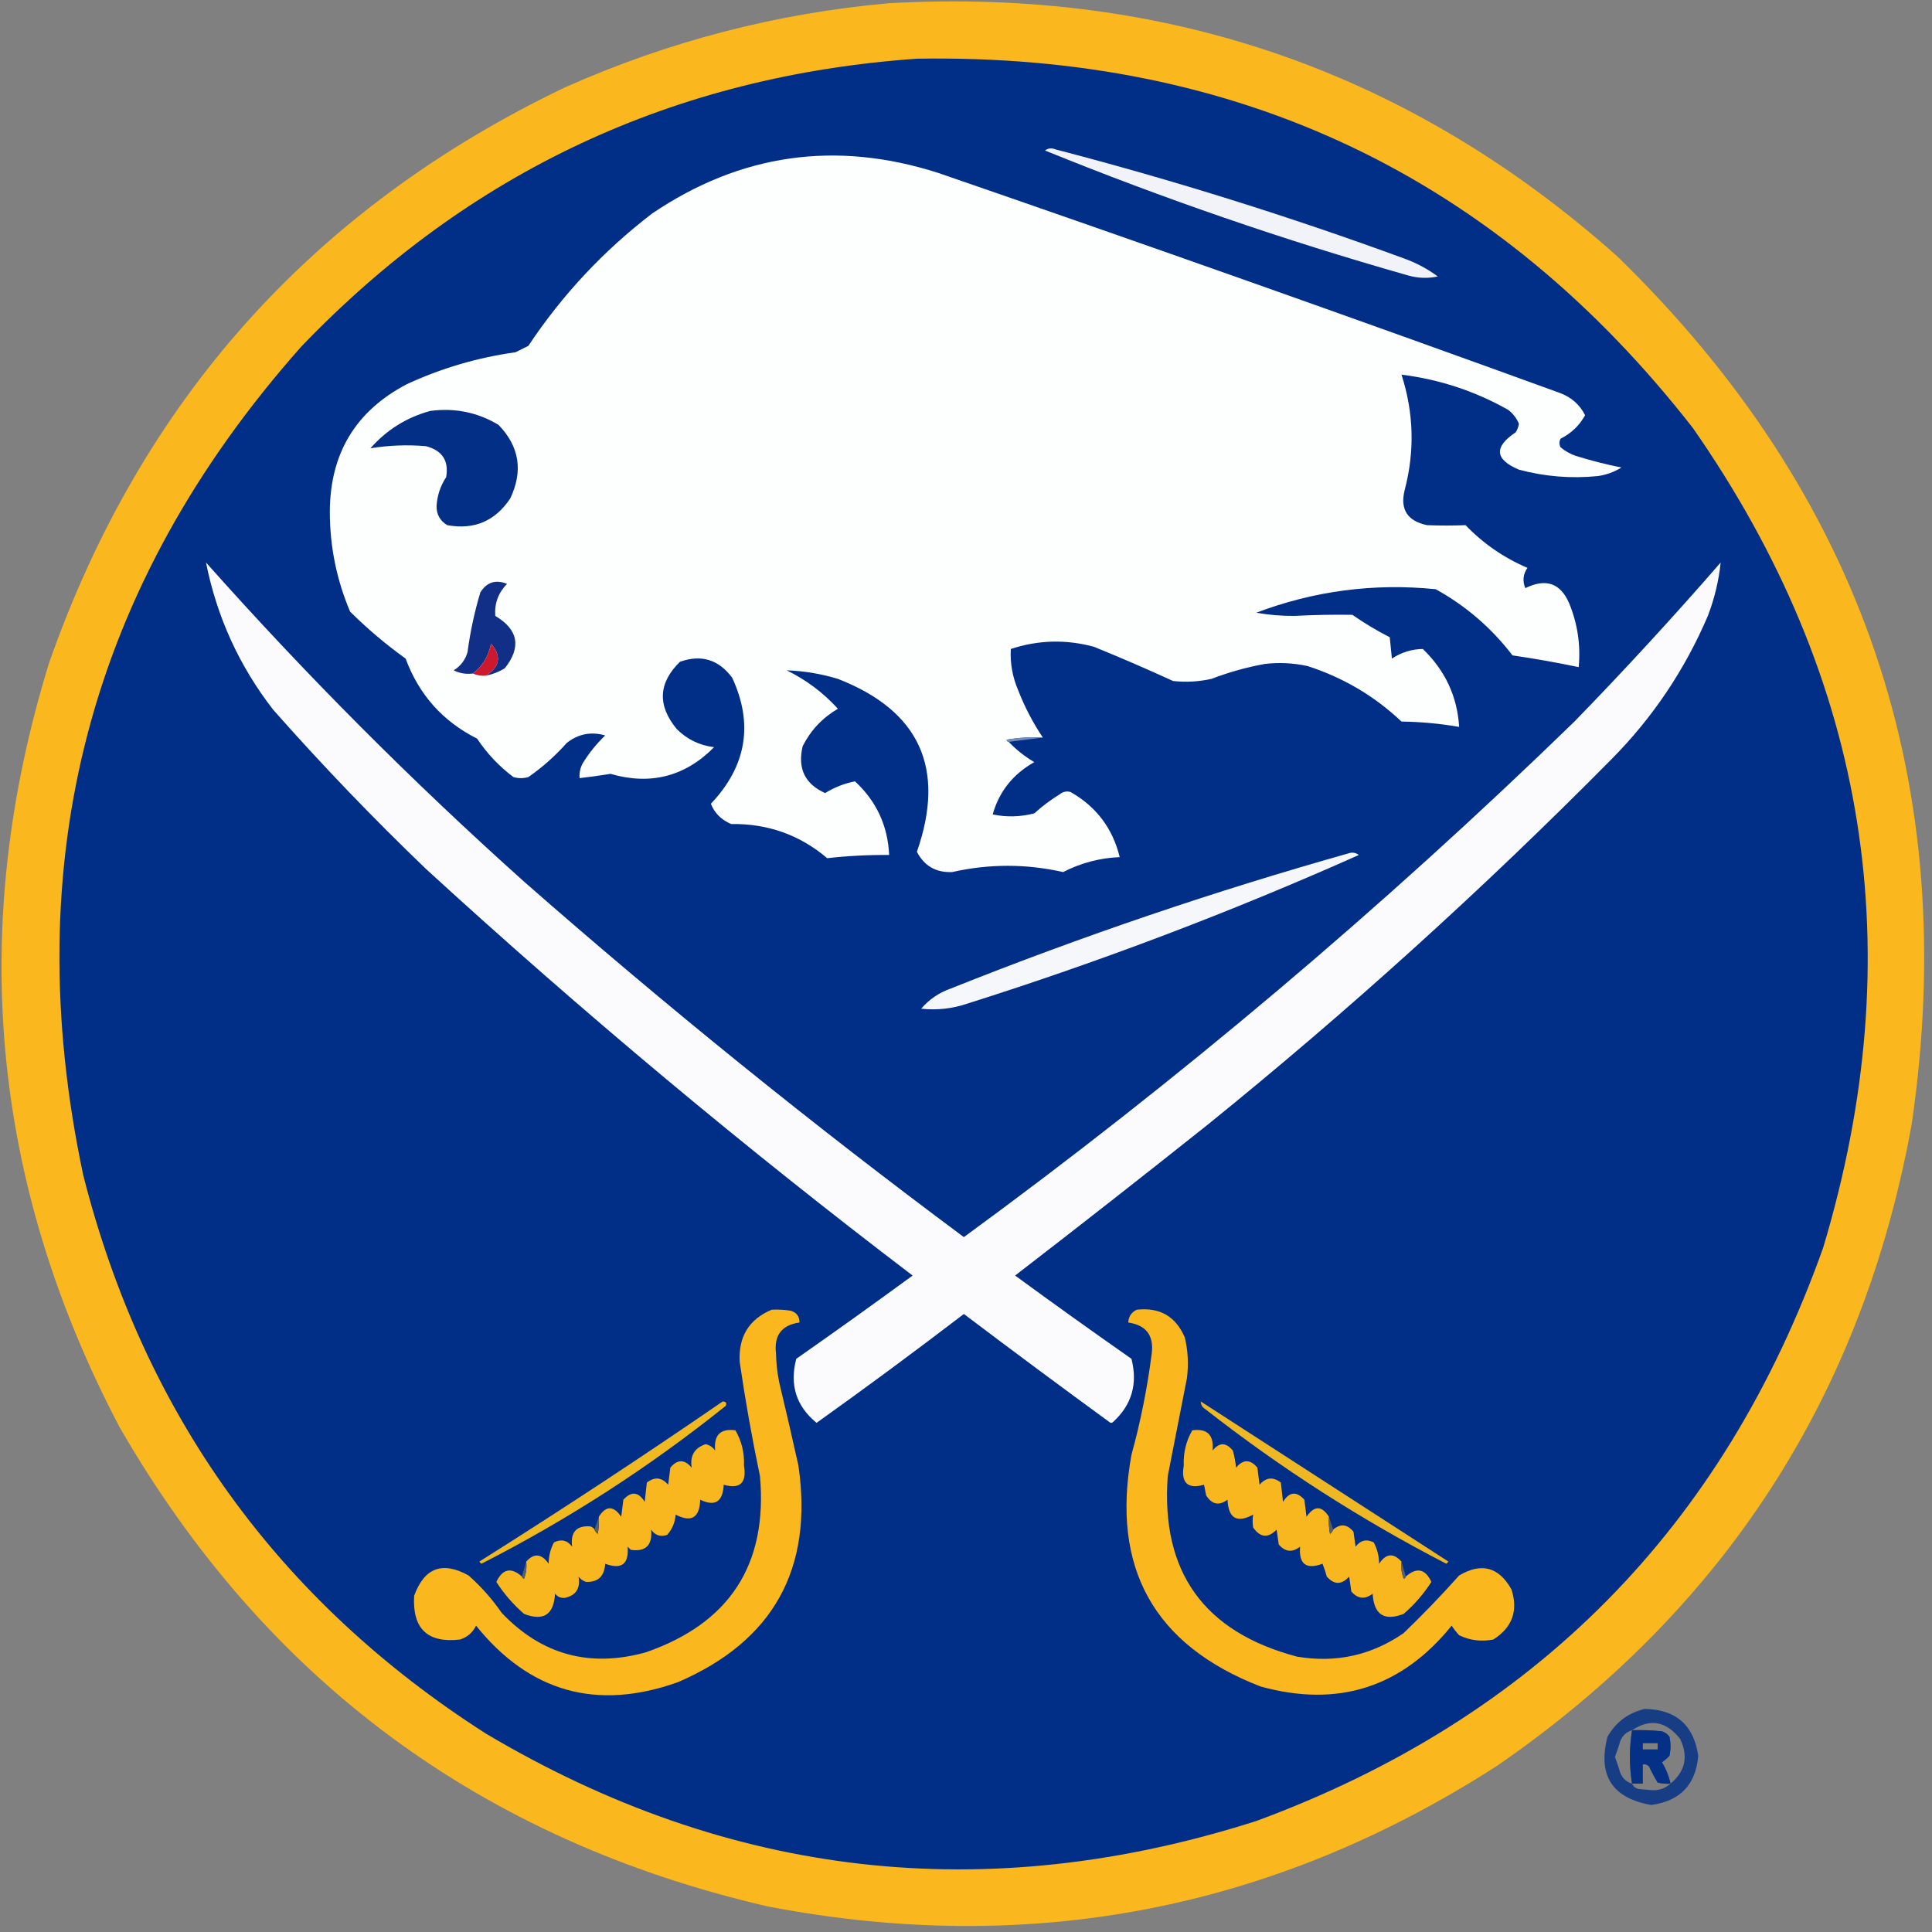 <?xml version="1.0" encoding="UTF-8"?>
<!DOCTYPE svg PUBLIC "-//W3C//DTD SVG 1.1//EN" "http://www.w3.org/Graphics/SVG/1.1/DTD/svg11.dtd">
<svg xmlns="http://www.w3.org/2000/svg" version="1.1" width="905px" height="905px" style="shape-rendering:geometricPrecision; text-rendering:geometricPrecision; image-rendering:optimizeQuality; fill-rule:evenodd; clip-rule:evenodd" xmlns:xlink="http://www.w3.org/1999/xlink">
<rect width="100%" height="100%" fill="#808080" stroke="none"/>
<g><path style="opacity:0.978" fill="#fdb81c" d="M 416.5,1.5 C 546.909,-5.758 660.576,33.742 757.5,120C 872.702,232.107 918.702,367.607 895.5,526.5C 872.623,653.367 807.957,753.534 701.5,827C 596.515,894.662 482.515,916.662 359.5,893C 225.538,861.979 124.372,787.146 56,668.5C -4.265,553.842 -15.265,434.509 23,310.5C 66.197,187.299 146.697,97.466 264.5,41C 313.071,19.358 363.738,6.192 416.5,1.5 Z"/></g>
<g><path style="opacity:1" fill="#012f87" d="M 429.5,27.5 C 579.926,24.973 701.092,82.64 793,200.5C 875.167,318.387 895.5,446.387 854,584.5C 807.397,715.436 718.897,804.936 588.5,853C 461.853,893.447 341.519,879.78 227.5,812C 130.346,749.806 67.512,662.639 39,550.5C 7.87,403.601 41.87,274.267 141,162.5C 219.584,80.464 315.751,35.464 429.5,27.5 Z"/></g>
<g><path style="opacity:1" fill="#f1f3f8" d="M 489.5,70.5 C 490.946,69.387 492.613,69.22 494.5,70C 549.556,84.343 603.89,101.343 657.5,121C 663.277,123.055 668.611,125.888 673.5,129.5C 668.832,130.503 664.165,130.337 659.5,129C 601.711,112.571 545.044,93.071 489.5,70.5 Z"/></g>
<g><path style="opacity:1" fill="#fdfefe" d="M 488.5,345.5 C 482.794,345.171 477.128,345.505 471.5,346.5C 471.624,347.107 471.957,347.44 472.5,347.5C 476.05,351.214 480.05,354.381 484.5,357C 474.509,362.629 468.009,370.796 465,381.5C 471.488,382.847 477.988,382.681 484.5,381C 488.187,377.655 492.187,374.655 496.5,372C 498.044,370.813 499.711,370.48 501.5,371C 513.553,377.883 521.219,388.049 524.5,401.5C 515.16,401.891 506.326,404.224 498,408.5C 480.672,404.59 463.339,404.59 446,408.5C 438.441,408.807 432.941,405.64 429.5,399C 443.132,359.939 430.798,332.939 392.5,318C 384.618,315.622 376.618,314.288 368.5,314C 377.631,318.461 385.631,324.461 392.5,332C 385.282,336.218 379.782,342.052 376,349.5C 373.501,359.889 377.001,367.222 386.5,371.5C 390.907,368.789 395.574,366.955 400.5,366C 410.548,375.308 415.881,386.808 416.5,400.5C 406.759,400.412 397.092,400.912 387.5,402C 374.602,391.072 359.602,385.739 342.5,386C 337.854,384.022 334.687,380.855 333,376.5C 349.675,358.888 353.009,339.221 343,317.5C 336.672,308.946 328.505,306.446 318.5,310C 308.361,319.929 307.861,330.429 317,341.5C 321.832,346.332 327.665,349.165 334.5,350C 320.907,363.747 304.74,367.914 286,362.5C 281.177,363.275 276.343,363.942 271.5,364.5C 271.298,362.011 271.798,359.677 273,357.5C 275.931,352.733 279.431,348.399 283.5,344.5C 276.89,342.593 270.89,343.76 265.5,348C 260.095,354.076 254.095,359.409 247.5,364C 245.167,364.667 242.833,364.667 240.5,364C 233.792,358.959 228.125,352.959 223.5,346C 207.429,337.927 196.263,325.427 190,308.5C 180.777,301.879 172.11,294.546 164,286.5C 157.644,271.53 154.478,255.863 154.5,239.5C 154.652,212.341 166.652,192.508 190.5,180C 206.698,172.488 223.698,167.488 241.5,165C 243.5,164 245.5,163 247.5,162C 263.39,138.11 282.724,117.443 305.5,100C 346.912,71.991 391.579,65.657 439.5,81C 536.776,114.536 633.776,148.87 730.5,184C 735.99,186.002 739.99,189.502 742.5,194.5C 739.836,199.33 736.002,202.997 731,205.5C 730.333,206.833 730.333,208.167 731,209.5C 733.086,211.249 735.419,212.583 738,213.5C 745.089,215.708 752.255,217.541 759.5,219C 756.155,221.091 752.488,222.424 748.5,223C 735.951,224.253 723.617,223.253 711.5,220C 700.185,215.211 699.685,209.378 710,202.5C 710.781,201.271 711.281,199.938 711.5,198.5C 710.441,195.932 708.774,193.765 706.5,192C 690.943,183.203 674.276,177.703 656.5,175.5C 662.26,193.385 662.76,211.385 658,229.5C 655.724,238.575 659.224,244.075 668.5,246C 674.514,246.24 680.514,246.24 686.5,246C 694.791,254.618 704.457,261.284 715.5,266C 713.433,268.971 713.1,272.138 714.5,275.5C 724.09,270.789 730.923,273.122 735,282.5C 738.969,292.114 740.469,302.114 739.5,312.5C 729.238,310.348 718.904,308.515 708.5,307C 698.614,294.107 686.614,283.773 672.5,276C 643.577,273.09 615.577,276.757 588.5,287C 594.436,288.07 600.436,288.57 606.5,288.5C 615.507,288.023 624.507,287.857 633.5,288C 639.071,291.898 644.905,295.398 651,298.5C 651.333,301.833 651.667,305.167 652,308.5C 656.464,305.566 661.297,304.066 666.5,304C 676.962,314.083 682.629,326.25 683.5,340.5C 674.593,338.951 665.593,338.118 656.5,338C 643.858,326.05 629.192,317.383 612.5,312C 605.89,310.559 599.224,310.226 592.5,311C 583.922,312.56 575.589,314.894 567.5,318C 561.548,319.33 555.548,319.663 549.5,319C 537.283,313.391 524.95,308.058 512.5,303C 499.389,299.419 486.389,299.752 473.5,304C 473.108,310.637 474.275,317.137 477,323.5C 480.066,331.302 483.9,338.635 488.5,345.5 Z"/></g>
<g><path style="opacity:1" fill="#042f86" d="M 201.5,192.5 C 213.004,190.96 223.671,193.126 233.5,199C 243.308,209.123 245.142,220.623 239,233.5C 231.927,244.118 222.094,248.285 209.5,246C 206.096,243.938 204.43,240.938 204.5,237C 204.796,232.111 206.296,227.611 209,223.5C 210.318,215.805 207.151,210.972 199.5,209C 190.704,208.254 182.037,208.587 173.5,210C 181.122,201.36 190.455,195.526 201.5,192.5 Z"/></g>
<g><path style="opacity:1" fill="#fbfbfd" d="M 96.5,263.5 C 143.269,316.103 192.936,365.936 245.5,413C 311.996,471.344 380.662,526.844 451.5,579.5C 552.211,505.89 647.544,425.39 737.5,338C 761.07,313.767 783.903,288.934 806,263.5C 805.124,272.01 803.124,280.343 800,288.5C 789.224,313.732 774.224,336.065 755,355.5C 694.822,416.363 631.655,473.53 565.5,527C 535.681,550.741 505.681,574.241 475.5,597.5C 493.527,610.694 511.694,623.694 530,636.5C 533.002,648.18 530.169,658.013 521.5,666C 520.833,666.667 520.167,666.667 519.5,666C 496.692,649.359 474.026,632.526 451.5,615.5C 428.782,632.886 405.782,649.886 382.5,666.5C 372.943,658.661 369.777,648.661 373,636.5C 391.306,623.694 409.473,610.694 427.5,597.5C 348.723,537.577 272.723,474.077 199.5,407C 174.574,383.077 150.74,358.243 128,332.5C 112.08,311.993 101.58,288.993 96.5,263.5 Z"/></g>
<g><path style="opacity:1" fill="#112f86" d="M 227.5,316.5 C 234.213,312.44 235.046,307.44 230,301.5C 228.905,307.368 226.071,312.034 221.5,315.5C 218.278,315.892 215.278,315.392 212.5,314C 215.734,312.056 217.9,309.222 219,305.5C 220.263,295.98 222.263,286.646 225,277.5C 228.031,272.681 232.198,271.348 237.5,273.5C 233.392,277.707 231.559,282.707 232,288.5C 242.789,294.923 244.289,303.09 236.5,313C 233.691,314.741 230.691,315.908 227.5,316.5 Z"/></g>
<g><path style="opacity:1" fill="#cd182e" d="M 227.5,316.5 C 225.379,316.675 223.379,316.341 221.5,315.5C 226.071,312.034 228.905,307.368 230,301.5C 235.046,307.44 234.213,312.44 227.5,316.5 Z"/></g>
<g><path style="opacity:1" fill="#738dbc" d="M 488.5,345.5 C 483.167,346.167 477.833,346.833 472.5,347.5C 471.957,347.44 471.624,347.107 471.5,346.5C 477.128,345.505 482.794,345.171 488.5,345.5 Z"/></g>
<g><path style="opacity:1" fill="#f6f7fa" d="M 632.5,399.5 C 633.978,399.238 635.311,399.571 636.5,400.5C 576.835,427.112 515.835,450.278 453.5,470C 446.289,472.483 438.956,473.316 431.5,472.5C 435.263,468.11 439.93,464.943 445.5,463C 506.817,438.506 569.151,417.339 632.5,399.5 Z"/></g>
<g><path style="opacity:1" fill="#fab71e" d="M 361.5,613.5 C 364.518,613.335 367.518,613.502 370.5,614C 373.215,614.875 374.548,616.708 374.5,619.5C 366.15,620.692 362.483,625.526 363.5,634C 363.603,638.545 364.103,643.045 365,647.5C 368.105,660.456 371.105,673.456 374,686.5C 381.038,734.938 362.205,768.771 317.5,788C 279.574,801.481 248.074,792.647 223,761.5C 221.437,764.728 218.937,766.895 215.5,768C 200.261,769.763 193.095,762.93 194,747.5C 198.788,734.355 207.288,731.189 219.5,738C 225.41,743.239 230.577,749.072 235,755.5C 253.674,775.129 276.174,781.296 302.5,774C 341.811,760.367 359.644,732.867 356,691.5C 352.273,673.76 349.106,655.927 346.5,638C 345.824,626.157 350.824,617.991 361.5,613.5 Z"/></g>
<g><path style="opacity:1" fill="#fbb81e" d="M 532.5,613.5 C 543.252,612.29 550.752,616.624 555,626.5C 556.484,632.765 556.818,639.098 556,645.5C 552.999,660.841 549.999,676.174 547,691.5C 543.739,736.264 563.906,764.431 607.5,776C 625.743,779.086 642.41,775.42 657.5,765C 666.476,756.357 675.142,747.357 683.5,738C 693.905,731.82 702.072,733.987 708,744.5C 711.242,754.518 708.409,762.351 699.5,768C 693.903,769.091 688.57,768.424 683.5,766C 682.213,764.59 681.046,763.09 680,761.5C 656.551,790.496 626.718,799.996 590.5,790C 540.56,770.633 520.393,734.466 530,681.5C 534.297,665.88 537.464,650.047 539.5,634C 540.549,625.553 536.882,620.719 528.5,619.5C 528.657,616.682 529.991,614.682 532.5,613.5 Z"/></g>
<g><path style="opacity:1" fill="#f9b71f" d="M 244.5,738.5 C 244.56,739.043 244.893,739.376 245.5,739.5C 246.48,736.914 246.813,734.247 246.5,731.5C 250.189,727.389 253.689,727.723 257,732.5C 257.026,728.892 257.859,725.558 259.5,722.5C 262.903,720.813 265.736,721.48 268,724.5C 267.142,717.701 269.975,714.534 276.5,715C 277.416,715.278 278.082,715.778 278.5,716.5C 278.783,717.289 279.283,717.956 280,718.5C 280.497,715.854 280.664,713.187 280.5,710.5C 283.864,705.2 287.364,705.2 291,710.5C 291.333,707.833 291.667,705.167 292,702.5C 295.745,698.434 299.078,698.767 302,703.5C 302.333,700.5 302.667,697.5 303,694.5C 306.619,691.657 309.952,691.99 313,695.5C 313.333,692.833 313.667,690.167 314,687.5C 317.333,683.5 320.667,683.5 324,687.5C 323.127,681.931 325.293,678.264 330.5,676.5C 332.383,676.876 333.883,677.876 335,679.5C 334.295,672.204 337.462,669.037 344.5,670C 347.411,675.039 348.744,680.539 348.5,686.5C 349.858,694.648 346.691,697.648 339,695.5C 338.606,703.517 334.939,705.85 328,702.5C 327.714,710.978 323.881,713.311 316.5,709.5C 316.207,713.193 314.873,716.36 312.5,719C 309.364,720.041 306.864,719.207 305,716.5C 305.705,723.796 302.538,726.963 295.5,726C 295,725.5 294.5,725 294,724.5C 294.654,732.683 291.154,735.35 283.5,732.5C 283.122,738.385 280.122,741.218 274.5,741C 273.069,740.535 271.903,739.701 271,738.5C 271.947,744.072 269.781,747.405 264.5,748.5C 262.626,748.61 261.126,747.944 260,746.5C 259.448,756.354 254.615,759.52 245.5,756C 240.406,751.579 236.073,746.579 232.5,741C 235.437,734.846 239.437,734.013 244.5,738.5 Z"/></g>
<g><path style="opacity:1" fill="#f9b71f" d="M 622.5,710.5 C 622.336,713.187 622.503,715.854 623,718.5C 623.717,717.956 624.217,717.289 624.5,716.5C 627.915,713.61 631.082,713.944 634,717.5C 634.333,719.833 634.667,722.167 635,724.5C 637.264,721.48 640.097,720.813 643.5,722.5C 645.141,725.558 645.974,728.892 646,732.5C 649.229,727.637 652.729,727.304 656.5,731.5C 656.187,734.247 656.52,736.914 657.5,739.5C 658.107,739.376 658.44,739.043 658.5,738.5C 663.612,734.022 667.612,734.856 670.5,741C 666.927,746.579 662.594,751.579 657.5,756C 648.385,759.52 643.552,756.354 643,746.5C 639.381,749.343 636.048,749.01 633,745.5C 632.667,743.167 632.333,740.833 632,738.5C 628.458,742.434 624.958,742.434 621.5,738.5C 620.959,736.465 620.292,734.465 619.5,732.5C 611.846,735.35 608.346,732.683 609,724.5C 605.381,727.343 602.048,727.01 599,723.5C 598.667,721.167 598.333,718.833 598,716.5C 594.021,720.644 590.355,720.31 587,715.5C 586.695,713.443 586.695,711.443 587,709.5C 579.41,713.599 575.41,711.266 575,702.5C 571.073,705.448 567.739,704.782 565,700.5C 564.667,698.833 564.333,697.167 564,695.5C 556.309,697.648 553.142,694.648 554.5,686.5C 554.256,680.539 555.589,675.039 558.5,670C 565.538,669.037 568.705,672.204 568,679.5C 571.123,675.566 574.29,675.566 577.5,679.5C 578.23,682.109 578.73,684.776 579,687.5C 582.333,683.5 585.667,683.5 589,687.5C 589.333,690.167 589.667,692.833 590,695.5C 593.048,691.99 596.381,691.657 600,694.5C 600.333,697.5 600.667,700.5 601,703.5C 603.97,698.751 607.303,698.418 611,702.5C 611.333,705.167 611.667,707.833 612,710.5C 615.636,705.2 619.136,705.2 622.5,710.5 Z"/></g>
<g><path style="opacity:1" fill="#f0b922" d="M 338.5,656.5 C 340.028,656.517 340.528,657.184 340,658.5C 304.438,687.041 266.271,711.708 225.5,732.5C 225.167,732.167 224.833,731.833 224.5,731.5C 263.082,707.227 301.082,682.227 338.5,656.5 Z"/></g>
<g><path style="opacity:1" fill="#eeb824" d="M 562.5,656.5 C 601.11,681.479 639.777,706.479 678.5,731.5C 678.167,731.833 677.833,732.167 677.5,732.5C 637.49,711.838 599.823,687.671 564.5,660C 563.177,659.184 562.511,658.017 562.5,656.5 Z"/></g>
<g><path style="opacity:1" fill="#585d66" d="M 280.5,710.5 C 280.664,713.187 280.497,715.854 280,718.5C 279.283,717.956 278.783,717.289 278.5,716.5C 279.167,714.5 279.833,712.5 280.5,710.5 Z"/></g>
<g><path style="opacity:1" fill="#585d66" d="M 622.5,710.5 C 623.167,712.5 623.833,714.5 624.5,716.5C 624.217,717.289 623.717,717.956 623,718.5C 622.503,715.854 622.336,713.187 622.5,710.5 Z"/></g>
<g><path style="opacity:1" fill="#5e6162" d="M 246.5,731.5 C 246.813,734.247 246.48,736.914 245.5,739.5C 244.893,739.376 244.56,739.043 244.5,738.5C 245.167,736.167 245.833,733.833 246.5,731.5 Z"/></g>
<g><path style="opacity:1" fill="#606262" d="M 656.5,731.5 C 657.167,733.833 657.833,736.167 658.5,738.5C 658.44,739.043 658.107,739.376 657.5,739.5C 656.52,736.914 656.187,734.247 656.5,731.5 Z"/></g>
<g><path style="opacity:0.818" fill="#002f87" d="M 770.5,800.5 C 785.106,800.776 793.439,808.109 795.5,822.5C 794.347,835.988 787.014,843.655 773.5,845.5C 755.154,842.305 748.321,831.639 753,813.5C 757.01,806.591 762.844,802.258 770.5,800.5 Z M 782.5,835.5 C 781.74,831.973 780.406,828.64 778.5,825.5C 779.76,824.618 780.926,823.618 782,822.5C 782.667,819.5 782.667,816.5 782,813.5C 781.097,812.299 779.931,811.465 778.5,811C 773.845,810.501 769.179,810.334 764.5,810.5C 772.906,804.876 780.406,806.21 787,814.5C 790.964,822.753 789.464,829.753 782.5,835.5 Z M 764.5,810.5 C 763.167,818.833 763.167,827.167 764.5,835.5C 761.909,834.746 760.076,833.079 759,830.5C 758.239,827.947 757.406,825.447 756.5,823C 757.406,820.553 758.239,818.053 759,815.5C 760.076,812.921 761.909,811.254 764.5,810.5 Z M 769.5,816.5 C 771.833,816.5 774.167,816.5 776.5,816.5C 776.5,817.5 776.5,818.5 776.5,819.5C 774.167,819.5 771.833,819.5 769.5,819.5C 769.5,818.5 769.5,817.5 769.5,816.5 Z M 782.5,835.5 C 779.88,837.895 776.713,838.895 773,838.5C 771.167,838.333 769.333,838.167 767.5,838C 766.058,837.623 765.058,836.79 764.5,835.5C 766.167,835.5 767.833,835.5 769.5,835.5C 769.5,832.5 769.5,829.5 769.5,826.5C 770.675,826.281 771.675,826.614 772.5,827.5C 773.706,830.079 775.039,832.579 776.5,835C 778.473,835.495 780.473,835.662 782.5,835.5 Z"/></g>
<g><path style="opacity:0.818" fill="#002f87" d="M 764.5,810.5 C 769.179,810.334 773.845,810.501 778.5,811C 779.931,811.465 781.097,812.299 782,813.5C 782.667,816.5 782.667,819.5 782,822.5C 780.926,823.618 779.76,824.618 778.5,825.5C 780.406,828.64 781.74,831.973 782.5,835.5C 780.473,835.662 778.473,835.495 776.5,835C 775.039,832.579 773.706,830.079 772.5,827.5C 771.675,826.614 770.675,826.281 769.5,826.5C 769.5,829.5 769.5,832.5 769.5,835.5C 767.833,835.5 766.167,835.5 764.5,835.5C 763.167,827.167 763.167,818.833 764.5,810.5 Z M 769.5,816.5 C 769.5,817.5 769.5,818.5 769.5,819.5C 771.833,819.5 774.167,819.5 776.5,819.5C 776.5,818.5 776.5,817.5 776.5,816.5C 774.167,816.5 771.833,816.5 769.5,816.5 Z"/></g>
</svg>
